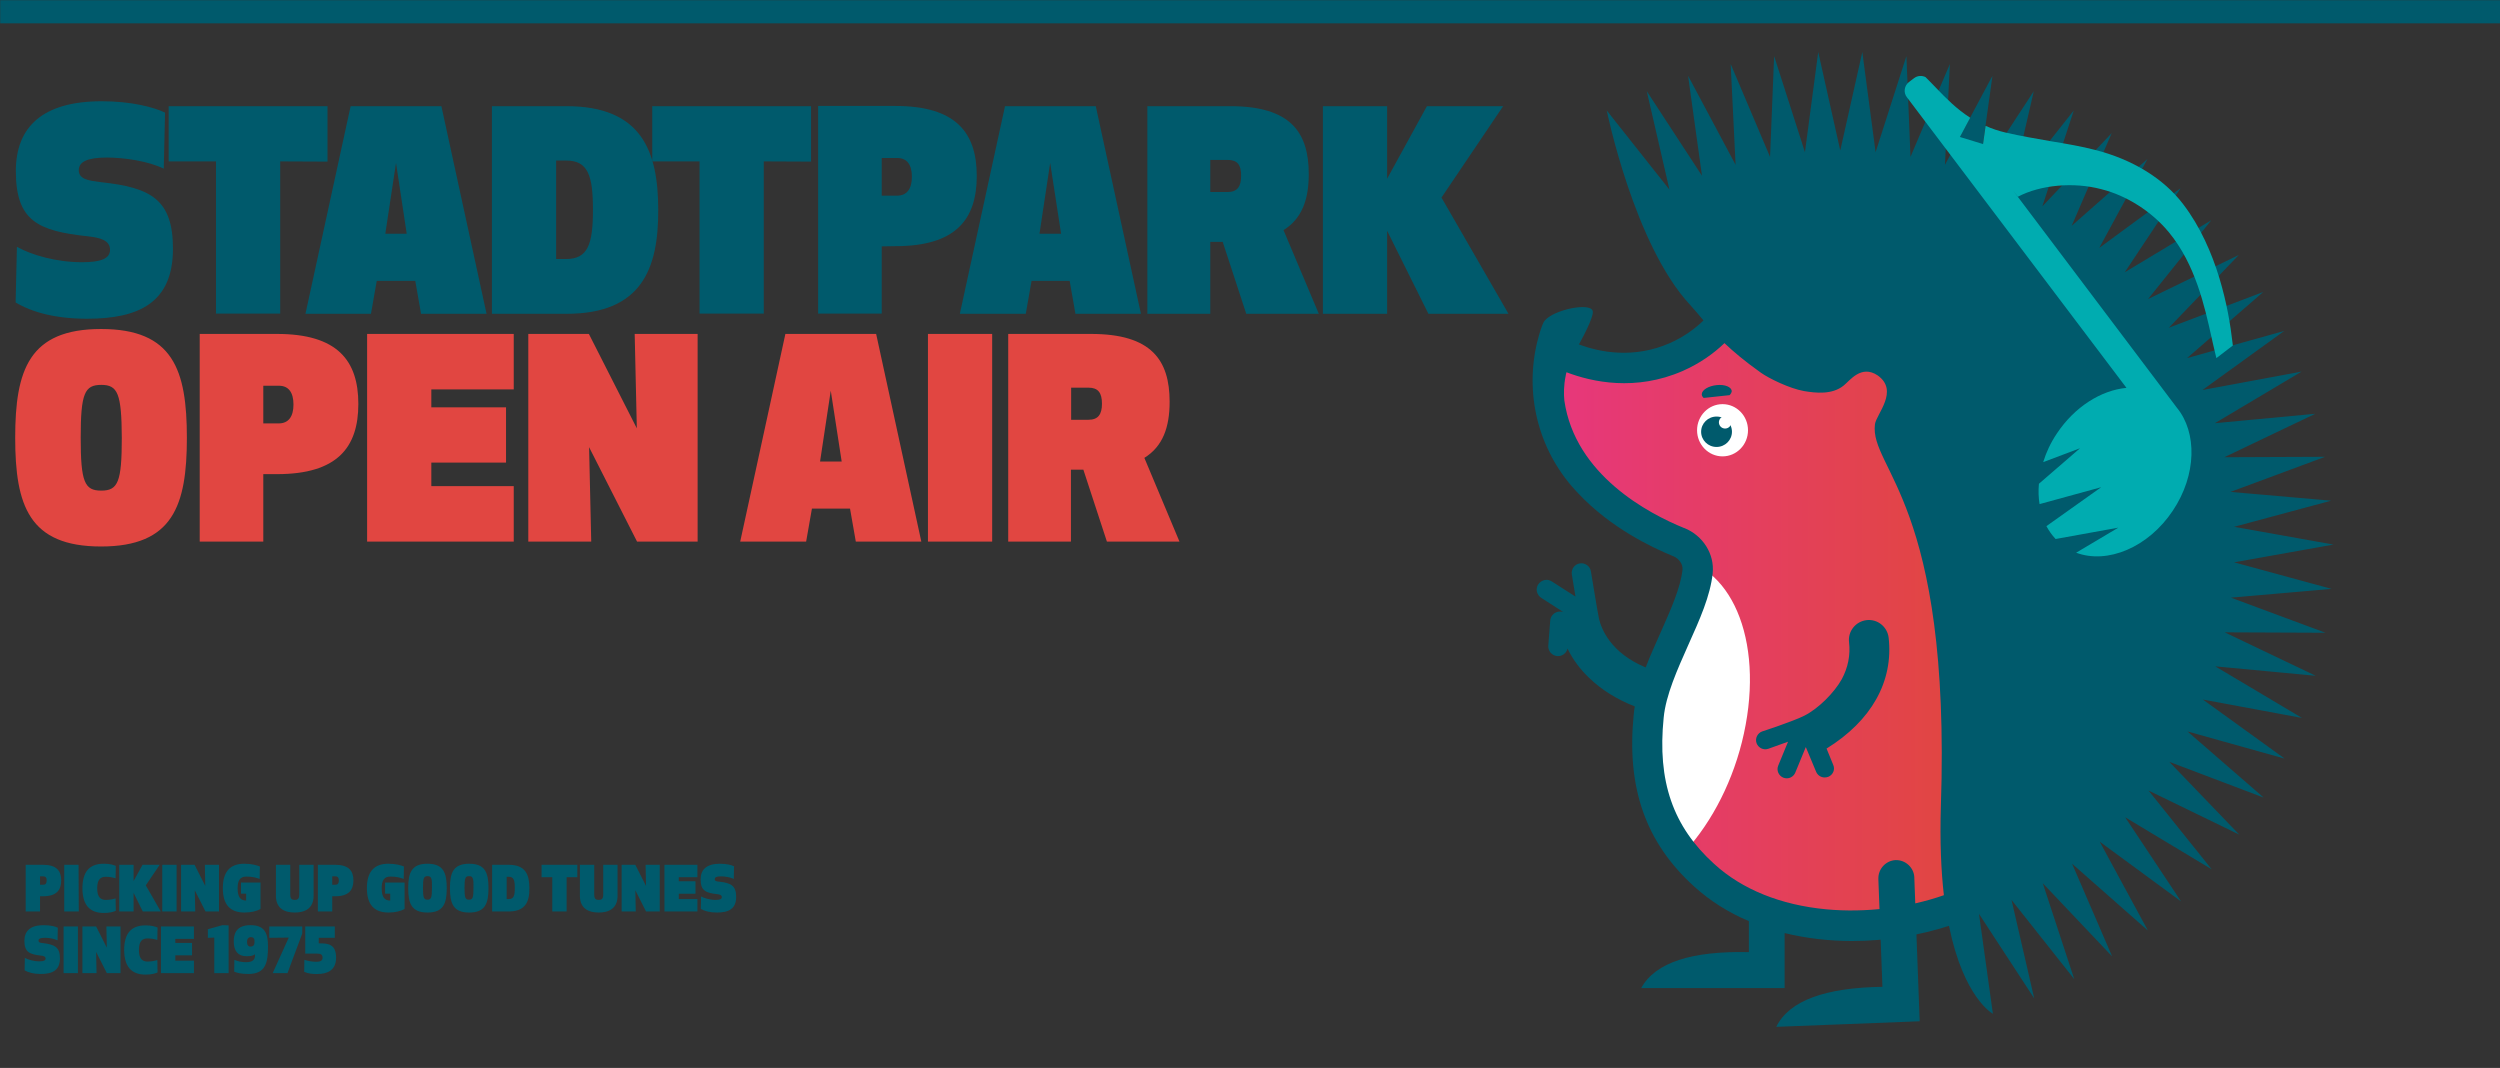 <svg version="1.1" id="Ebene_1" xmlns="http://www.w3.org/2000/svg" xmlns:xlink="http://www.w3.org/1999/xlink" x="0" y="0" viewBox="0 0 1167.9 498.9" xml:space="preserve"><rect x="0" y="0" width="1167.9" height="498.9" fill="#333333" stroke="none"/><style>.st0{fill:#005a6c}.st5{fill:#fff}</style><path class="st0" d="M.1.1H1168v10.8H.1zm80.7 116.1c0 25.1-15.8 32.7-40.1 32.7-14.7 0-25.7-3-33.4-7.6l.6-26c6.7 3.8 18.4 7.2 30.4 7.2 8.9 0 13.1-1.7 13.1-5.8 0-4.5-4.8-5.7-10.3-6.3-23.3-2.5-33.7-7.1-33.7-30.5 0-20.6 12.5-32.6 40.1-32.6 14 0 24.3 2.8 29.6 5.3l-.6 26.2c-7.1-3.5-18.4-5.2-26.6-5.2-8.9 0-13.1 1.9-13.1 5.9 0 4.3 4.7 4.9 10.3 5.6 23.2 2.5 33.7 7.9 33.7 31.1zm50.1-40.8v71.1h-30V75.4H78.8V49.6H153v25.9l-22.1-.1zm11.8 71.2l21.1-97h42.4l21.1 97h-30.6l-2.7-15.4h-18l-2.7 15.4h-30.6zM185 76.1l-5 33.1h10l-5-33.1zm79.6 70.5h-34.8v-97h34.8c35.2 0 42.9 21.1 42.9 48.5.1 27.4-7.7 48.5-42.9 48.5zM259.8 75v46h4.7c10.2 0 12.5-7 12.5-23s-2.3-23-12.5-23h-4.7z"/><path class="st0" d="M356.8 75.4v71.1h-30V75.4h-22.1V49.6h74.2v25.9l-22.1-.1zm55.1 39.7v31.4h-29.7v-97h36.1c28.2 0 38 12.4 38 32.7s-9.8 32.8-38 32.8l-6.4.1zm7.2-41.3h-7.2v17.6h7.2c4.5 0 6.9-3.1 6.9-8.8s-2.3-8.8-6.9-8.8zm29.3 72.8l21.1-97h42.4l21.1 97h-30.6l-2.7-15.4h-17.8l-2.7 15.4h-30.8zm42.2-70.5l-5 33.1h10.1l-5.1-33.1zm125.5 70.5h-33.9l-11-33.6h-5.8v33.6H536v-97h38.7c28.2 0 36.7 12.2 36.7 31.7 0 11.8-3.1 20.8-11.8 26.2l16.5 39.1zm-42.6-71.9h-8.1v15h8.1c4.5 0 6.3-2.5 6.3-7.5.1-5.1-1.7-7.5-6.3-7.5zm74.5 33.1v38.8h-30v-97h30v33.9l18.6-33.9h35.6l-28.8 42.7 31.3 54.3h-37.4L648 107.8z"/><path d="M87.3 204.5c0 31.7-6.5 50.8-40.1 50.8S7.1 236.2 7.1 204.5s6.5-50.8 40.1-50.8c33.7 0 40.1 19.1 40.1 50.8zm-40-24.7c-7.8 0-9.6 4-9.6 24.7s1.8 24.7 9.6 24.7 9.6-4 9.6-24.7c-.1-20.7-1.9-24.7-9.6-24.7zm75.7 41.8V253H93.3v-97h36.1c28.2 0 38 12.4 38 32.7s-9.8 32.8-38 32.8H123v.1zm7.3-41.4H123v17.6h7.2c4.5 0 6.9-3.1 6.9-8.8s-2.3-8.8-6.8-8.8zm106.1 35.9h-34.9v11H240V253h-68.5v-97H240v25.9h-38.5v8.4h34.9v25.8zm38.7-60.1l22.4 44.1-1-44.1h29.4v97h-28.3l-22.4-44.1 1 44.1h-29.4v-97h28.3zm70.7 97l21.1-97h42.4l21.1 97h-30.6l-2.7-15.4h-17.8l-2.7 15.4h-30.8zm42.3-70.5l-5 33.1h10.1l-5.1-33.1zm75.4 70.5h-30v-97h30v97zm87.5 0h-33.9l-11-33.6h-5.8V253H471v-97h38.7c28.2 0 36.7 12.2 36.7 31.7 0 11.8-3.1 20.8-11.8 26.2L551 253zm-42.5-71.9h-8.1v15h8.1c4.5 0 6.3-2.5 6.3-7.5 0-5.1-1.8-7.5-6.3-7.5z" fill="#e14641"/><path class="st0" d="M18.7 418.7v7.1H12V404h8.1c6.3 0 8.5 2.8 8.5 7.3s-2.2 7.4-8.5 7.4h-1.4zm1.6-9.3h-1.6v3.9h1.6c1 0 1.5-.7 1.5-2 .1-1.2-.5-1.9-1.5-1.9zm16.5 16.4H30V404h6.7l.1 21.8zm11.7-22.3c2.7 0 4.4.5 5.6 1l-.1 5.8c-1.4-.4-2.8-.7-4.6-.7-2.4 0-4 1.2-4 5.4s1.7 5.4 4 5.4c1.8 0 3.3-.3 4.6-.7l.1 5.8c-1.2.5-2.8 1-5.6 1-6.7 0-9.9-3.8-10-11.4 0-7.8 3.2-11.6 10-11.6zm13.9 13.6v8.7h-6.7V404h6.7v7.6l4.2-7.6h8l-6.5 9.6 7 12.2h-8.4l-4.3-8.7zm20.1 8.7h-6.7V404h6.7v21.8zm8.4-21.8l5 9.9-.2-9.9h6.6v21.8H96l-5-9.9.2 9.9h-6.6V404h6.3zm13.2 10.9c0-7.6 3.3-11.4 10-11.4 3.5 0 5.9.7 7.3 1.3l-.1 5.8c-1.7-.6-3.3-1.1-6.3-1.1-2.8 0-4 1.8-4 5.4 0 4.4 1.5 5.8 4 5.8v-3.2h-2.4v-5.2h9.1v12.3c-1.6 1-4.3 1.7-7.5 1.7-6.8 0-10.1-3.8-10.1-11.4zm35.7 3V404h6.7v14.5c0 6.1-4.3 7.8-8.8 7.8s-8.8-1.7-8.8-7.8V404h6.7v13.9c0 2.1.8 2.5 2.1 2.5s2.1-.4 2.1-2.5zm15.4.8v7.1h-6.7V404h8.1c6.3 0 8.5 2.8 8.5 7.3s-2.2 7.4-8.5 7.4h-1.4zm1.6-9.3h-1.6v3.9h1.6c1 0 1.5-.7 1.5-2 0-1.2-.5-1.9-1.5-1.9zm14.6 5.5c0-7.6 3.3-11.4 10-11.4 3.5 0 5.9.7 7.3 1.3l-.1 5.8c-1.7-.6-3.3-1.1-6.3-1.1-2.8 0-4 1.8-4 5.4 0 4.4 1.5 5.8 4 5.8v-3.2h-2.4v-5.2h9.1v12.3c-1.6 1-4.3 1.7-7.5 1.7-6.8 0-10.1-3.8-10.1-11.4zm37.3 0c0 7.1-1.5 11.4-9 11.4s-9-4.3-9-11.4 1.5-11.4 9-11.4 9 4.3 9 11.4zm-9-5.6c-1.7 0-2.1.9-2.1 5.5s.4 5.5 2.1 5.5 2.1-.9 2.1-5.5c.1-4.6-.3-5.5-2.1-5.5zm28.5 5.6c0 7.1-1.5 11.4-9 11.4s-9-4.3-9-11.4 1.5-11.4 9-11.4 9 4.3 9 11.4zm-9.1-5.6c-1.7 0-2.1.9-2.1 5.5s.4 5.5 2.1 5.5 2.1-.9 2.1-5.5c.1-4.6-.3-5.5-2.1-5.5zm18.6 16.5h-7.8V404h7.8c7.9 0 9.6 4.7 9.6 10.9.1 6.1-1.7 10.9-9.6 10.9zm-1-16.1V420h1c2.3 0 2.8-1.6 2.8-5.2s-.5-5.2-2.8-5.2h-1v.1zm28 .1v16H258v-16h-5V404h16.7v5.8h-5zm17.1 8.1V404h6.7v14.5c0 6.1-4.3 7.8-8.8 7.8s-8.8-1.7-8.8-7.8V404h6.7v13.9c0 2.1.8 2.5 2.1 2.5s2.1-.4 2.1-2.5zm15-13.9l5 9.9-.2-9.9h6.6v21.8h-6.4l-5-9.9.2 9.9h-6.6V404h6.4zm28.1 13.5h-7.8v2.5h8.7v5.8h-15.4V404h15.4v5.8h-8.7v1.9h7.8v5.8zm19 1.5c0 5.6-3.5 7.3-9 7.3-3.3 0-5.8-.7-7.5-1.7l.1-5.8c1.5.8 4.1 1.6 6.8 1.6 2 0 2.9-.4 2.9-1.3 0-1-1.1-1.3-2.3-1.4-5.2-.6-7.6-1.6-7.6-6.9 0-4.6 2.8-7.3 9-7.3 3.1 0 5.5.6 6.6 1.2l-.1 5.9c-1.6-.8-4.1-1.2-6-1.2-2 0-2.9.4-2.9 1.3 0 1 1 1.1 2.3 1.2 5.3.6 7.7 1.9 7.7 7.1zM28 447.7c0 5.6-3.5 7.3-9 7.3-3.3 0-5.8-.7-7.5-1.7l.1-5.8c1.5.8 4.1 1.6 6.8 1.6 2 0 2.9-.4 2.9-1.3 0-1-1.1-1.3-2.3-1.4-5.2-.6-7.6-1.6-7.6-6.9 0-4.6 2.8-7.3 9-7.3 3.1 0 5.5.6 6.6 1.2l-.1 5.9c-1.6-.8-4.1-1.2-6-1.2-2 0-2.9.4-2.9 1.3 0 1 1 1.1 2.3 1.2 5.3.7 7.7 1.9 7.7 7.1zm8.4 6.9h-6.7v-21.8h6.7v21.8zm8.5-21.8l5 9.9-.2-9.9h6.6v21.8h-6.4l-5-9.9.2 9.9h-6.6v-21.8h6.4zm23.1-.5c2.7 0 4.4.5 5.6 1l-.1 5.8c-1.4-.4-2.8-.7-4.6-.7-2.4 0-4 1.2-4 5.4s1.7 5.4 4 5.4c1.8 0 3.3-.3 4.6-.7l.1 5.8c-1.2.5-2.8 1-5.6 1-6.7 0-9.9-3.8-10-11.4 0-7.9 3.3-11.6 10-11.6zm21.7 14h-7.8v2.5h8.7v5.8H75.2v-21.8h15.4v5.8h-8.7v1.9h7.8v5.8zm17.1-14v22.3h-6.7V438l-3 .1v-4l6.8-1.9 2.9.1zm12.3 13.5c-1.1.8-2.2.9-4 .9-3.9 0-5.9-2.4-5.9-6.9 0-3.9 1.4-7.6 7.8-7.6 6.3 0 8.2 3.3 8.2 9.8 0 7.8-1.1 13-9.2 13-3.5 0-5.6-.6-6.6-1.1l.1-5.5c1.6.7 3.3 1.1 5.5 1.1 2.8 0 4.4-1 4.1-3.7zm-1.9-8c-1.2 0-1.8.8-1.8 2.2s.5 2.2 1.6 2.2c1.5 0 1.9-.9 1.9-2.2.1-1.4-.4-2.2-1.7-2.2zm10.2 16.8l7.5-16.6-9.1.1v-5.3h15.4v3.3l-6.9 18.5h-6.9zm14.7-.6l.1-5.6c1.6.5 3.3.9 5.6.9 1.5 0 2.9-.3 2.9-1.9s-1.1-1.9-2.4-1.9h-5.7v-12.7h13.8v5.3h-7.5v2.6h.5c3.9 0 7.6.4 7.6 6.7 0 6.1-4.4 7.6-8.6 7.6-2.2.1-4.6-.2-6.3-1z"/><defs><path id="SVGID_1_" d="M802.2 156.7c-5.3 5-11.3 9.1-18.1 12-20 8.8-38.5 5.1-50.6.5l-5.2-2-1.3 5.5c0 .1-2 8.8-1 15.4 2.5 17.2 12 32.5 28.1 45.3 18 14.4 34.9 19.2 37.7 23.5 6.2 9.4-.3 26.2-7.5 42.4-5.3 11.9-10.8 24.2-11.9 35.5-1.6 16.6-.2 30.6 4.4 42.7 4.1 11 11 20.7 20.9 29.7 13.8 12.5 32.9 20.3 55.3 22.4 4 .4 8 .6 12.2.6 15.3 0 31-2.6 44.8-7.4l3.7-1.3-.5-3.9c-1.4-12.1-1.9-25.9-1.4-41 3.5-102.8-13.9-138.3-24.3-159.5-3.8-7.7-6.3-12.8-6.4-18.5.3-.7 1.2-2.2 1.8-3.2 2.1-3.6 4.3-7.3 4.2-10.8-.1-4.4-2.3-10.4-7-13.5-.6-.4-6.1-3.8-12.7-1.9-3.7 1.1-5.7 3.3-7.1 5-.6.7-1.2 1.4-1.9 1.9-3.8 3-9.9 2.2-14.8 1.5-7.9-1.1-13.8-4.7-18-7.7-6.7-4.8-12-9.2-16.5-13.4l-3.4-3.2-3.5 3.4z"/></defs><clipPath id="SVGID_00000062180639041321294070000002341270378450588801_"><use xlink:href="#SVGID_1_" overflow="visible"/></clipPath><linearGradient id="SVGID_00000127755297878968529400000002981979638491991703_" gradientUnits="userSpaceOnUse" x1="-96.6" y1="57.504" x2="-95.6" y2="57.504" gradientTransform="translate(18860.666 -10503.372) scale(187.732)"><stop offset="0" stop-color="#e7377c"/><stop offset="1" stop-color="#e14641"/></linearGradient><path clip-path="url(#SVGID_00000062180639041321294070000002341270378450588801_)" fill="url(#SVGID_00000127755297878968529400000002981979638491991703_)" d="M725 153.5h190.1v276.8H725z"/><defs><path id="SVGID_00000176761244795333429220000013539331603248250809_" d="M802.2 156.7c-5.3 5-11.3 9.1-18.1 12-20 8.8-38.5 5.1-50.6.5l-5.2-2-1.3 5.5c0 .1-2 8.8-1 15.4 2.5 17.2 12 32.5 28.1 45.3 18 14.4 34.9 19.2 37.7 23.5 6.2 9.4-.3 26.2-7.5 42.4-5.3 11.9-10.8 24.2-11.9 35.5-1.6 16.6-.2 30.6 4.4 42.7 4.1 11 11 20.7 20.9 29.7 13.8 12.5 32.9 20.3 55.3 22.4 4 .4 8 .6 12.2.6 15.3 0 31-2.6 44.8-7.4l3.7-1.3-.5-3.9c-1.4-12.1-1.9-25.9-1.4-41 3.5-102.8-13.9-138.3-24.3-159.5-3.8-7.7-6.3-12.8-6.4-18.5.3-.7 1.2-2.2 1.8-3.2 2.1-3.6 4.3-7.3 4.2-10.8-.1-4.4-2.3-10.4-7-13.5-.6-.4-6.1-3.8-12.7-1.9-3.7 1.1-5.7 3.3-7.1 5-.6.7-1.2 1.4-1.9 1.9-3.8 3-9.9 2.2-14.8 1.5-7.9-1.1-13.8-4.7-18-7.7-6.7-4.8-12-9.2-16.5-13.4l-3.4-3.2-3.5 3.4z"/></defs><clipPath id="SVGID_00000002381343824178025580000009797809634845440160_"><use xlink:href="#SVGID_00000176761244795333429220000013539331603248250809_" overflow="visible"/></clipPath><path d="M777.1 260.5c29.3-.6 46.5 34.4 38.4 78.1-8 43.7-38.2 79.6-67.5 80.2-29.3.6-46.5-34.4-38.4-78.1 8-43.7 38.2-79.6 67.5-80.2" clip-path="url(#SVGID_00000002381343824178025580000009797809634845440160_)" fill="#fff"/><path class="st0" d="M894.3 410.2v-.3c-.2-4.6-4.1-8.2-8.7-8.1-4.6.2-8.2 4.1-8.1 8.7v.3l1.9 50.2c-26.5.4-43.5 6.3-49.6 18.7l67-2.6-2.5-66.9zm-12-112.3c-.6-5.1-5.2-8.8-10.3-8.2-5.1.6-8.8 5.2-8.2 10.3.7 6.1-.5 11.9-3.4 17.3-3.5 6.3-10.9 13.7-17.4 17-5.3 2.7-19.8 7.4-19.8 7.4-2.2.8-3.4 3.3-2.6 5.5.8 2.2 3.3 3.4 5.5 2.6l9.2-3.3-4.6 11.2c-.9 2.2.2 4.7 2.4 5.6.5.2 1.1.3 1.6.3 1.7 0 3.3-1 4-2.7l4.9-11.9 4.8 11.5c.7 1.7 2.3 2.7 4 2.7.6 0 1.1-.1 1.7-.3 2.2-.9 3.3-3.4 2.3-5.6l-3.1-7.6c21-13 31.3-31.4 29-51.8"/><path class="st0" d="M908.1 418.2c-16.8 5.9-36.7 8.3-54.9 6.6-21.3-2-39.4-9.3-52.4-21.2-19.3-17.5-26.6-38.6-23.6-68.3 1-10.6 6.4-22.5 11.5-34 5.3-11.8 10.3-22.9 11.4-33.5v-.1c.9-8.8-4.5-17.5-13.2-21h-.1c-16.7-6.8-51-24.8-56-59.6-.3-3-.3-7 .6-11.4.1-.6.2-1.2.4-1.8 12 4.6 32.3 9 54.3-.6 7.9-3.5 14.3-8 19.5-13 4.1 3.9 9.4 8.4 17 13.8 3.8 2.7 13.4 7.4 20.2 8.6 5.4.9 13.1 1.8 18.5-2.6 2.9-2.3 8.2-9.9 15.9-4.7 10.1 7.2-.7 18.1-1.3 22.8-2.6 20.8 35.6 36.1 30.8 178.4-.5 16.4.1 30.2 1.4 41.6M1089 233.9l-47-4.1 44.2-16.4-47.1.2 42.5-20.3-46.9 4.4 40.5-24.1-46.3 8.6 38.2-27.6-45.4 12.7 35.6-30.9-44.1 16.7 32.7-34-42.4 20.6 29.5-36.8-40.4 24.3 26.1-39.3-38 27.9 22.5-41.5-35.4 31.2 18.7-43.3-32.4 34.2 14.7-44.8-29.3 37 10.6-46-25.8 39.5 6.5-46.7L908.6 77l2.3-47.1-18.4 43.4-1.9-47.1-14.4 44.9-6.2-46.8-10.3 46-10.3-46-6.2 46.8-14.4-44.9-1.9 47.1-18.4-43.4 2.3 47.1-22.2-41.6 6.5 46.7-25.8-39.5 10.6 46-29.3-37s12.8 62.8 39 90.9c2.2 2.4 4.1 4.7 6.2 7.2-4.1 4-9.3 7.7-15.5 10.5-17.2 7.6-33.1 4.3-42.7.7 0 0 7.5-13.2 6.4-15.8-1.5-3.8-18-.5-22.4 4.7-1.6 1.9-3.8 11.2-3.8 11.3-5.5 24.8 1.5 50.9 19.7 69.6 14.9 15.8 34 25 44.1 29.1 2.8 1.1 4.6 3.8 4.4 6.2v.1c-.9 8.4-5.4 18.5-10.2 29.3-2.4 5.4-4.9 10.9-7 16.4-16.4-6.8-20.7-18-21.8-22.7-.6-2.5-3.8-22.4-3.8-22.2-.4-2.5-2.8-4.1-5.2-3.7-2.5.4-4.1 2.8-3.7 5.2l1.7 10.3-11.1-7.1c-2.1-1.4-4.9-.7-6.3 1.4-1.4 2.1-.7 4.9 1.4 6.3l10.3 6.6c-.4-.1-.7-.2-1.2-.2-2.5-.2-4.7 1.7-4.9 4.2l-.9 11.7c-.2 2.5 1.7 4.7 4.2 4.9h.4c2.1 0 3.9-1.5 4.4-3.5 2.4 5 5.8 9.6 10.1 13.7 5.8 5.6 13.1 10.1 21.3 13.3-.2 1.3-.4 2.6-.5 3.9-3.4 34.2 5.6 59.7 28.2 80.2 7.6 6.9 16.3 12.3 25.6 16.2v14.5c-26.5-.6-43.7 4.7-50.3 16.8h67v-25.7c10.3 2.5 21 3.7 31.5 3.7 16.1 0 31.8-2.7 45.3-7.1v.1c6.9 33.8 20.5 41 20.5 41l-6.5-46.7 25.8 39.5-10.6-46 29.3 37-14.7-44.8 32.4 34.2-18.7-43.3 35.4 31.2-22.5-41.5 38 27.9-26.1-39.3 40.4 24.3-29.5-36.8 42.4 20.6-32.7-34 44.1 16.7-35.6-30.9 45.4 12.7-38.2-27.6 46.3 8.6-40.5-24.1 46.9 4.4-42.5-20.3 47.1.2-44.2-16.4 47-4.1-45.5-12.4 46.4-8.3-46.4-8.3 45.3-12.2z"/><path d="M1043.1 161.4l-.2-1.6c-1.7-15-6.9-43.3-23-64.4-9.1-12-23.8-21-41.3-25.4-6.1-1.6-13.1-2.8-20.4-4-6.9-1.2-13.9-2.4-21-4-3.5-.8-6.7-1.9-9.6-3.2l-1.2 8.5-10.8-3.3 4.8-9c-6.4-4.1-11.3-9.1-15.8-13.8-1.2-1.2-2.3-2.4-3.4-3.5l-1.7-1.7c-1.7-.8-3.7-.7-5.3.5l-2.4 1.8c-2.2 1.7-2.7 4.9-1 7.1l102.6 135.8c-11.8 1.1-24.2 8.8-32.5 21.3-2.9 4.3-5 8.8-6.4 13.4l17.2-6.5-19.2 16.6c-.3 3.3-.2 6.5.3 9.5l28.8-7.9-25.6 18.2c1.2 2.2 2.6 4.2 4.3 6l29.3-5.3-19.7 11.7c14.6 5.5 33.8-2.5 45.2-19.7 11.1-16.6 11.4-36.5 1.8-48.1-.1-.1-.2-.3-.3-.4L940.5 89.1l2.2 2.8c10.4-5.5 26-7 39-3.5 11.7 2.9 23.5 10.4 31.5 20.1 12.4 15 16.7 34.6 19.9 48.9.4 2 .9 3.9 1.3 5.7l1 4.2 7.7-5.9z" fill="#00acb0"/><path class="st5" d="M816.6 201c0 6.7-5.3 12.2-11.9 12.2-6.6 0-11.9-5.5-11.9-12.2s5.3-12.2 11.9-12.2 11.9 5.5 11.9 12.2"/><path class="st0" d="M809.1 201.7c0 3.9-3.2 7.1-7.2 7.1s-7.2-3.2-7.2-7.1c0-3.9 3.2-7.1 7.2-7.1s7.2 3.2 7.2 7.1m-1.1-17.1l-12.1 1.3c-.6-.5-.9-1.1-.9-1.7 0-2 3.1-3.9 7-4.3 3.8-.4 7 .9 7 2.9-.1.6-.4 1.2-1 1.8"/><path class="st5" d="M805.9 200.2c1.6 0 2.9-1.3 2.9-2.9 0-1.6-1.3-2.9-2.9-2.9-1.6 0-2.9 1.3-2.9 2.9s1.3 2.9 2.9 2.9"/></svg>